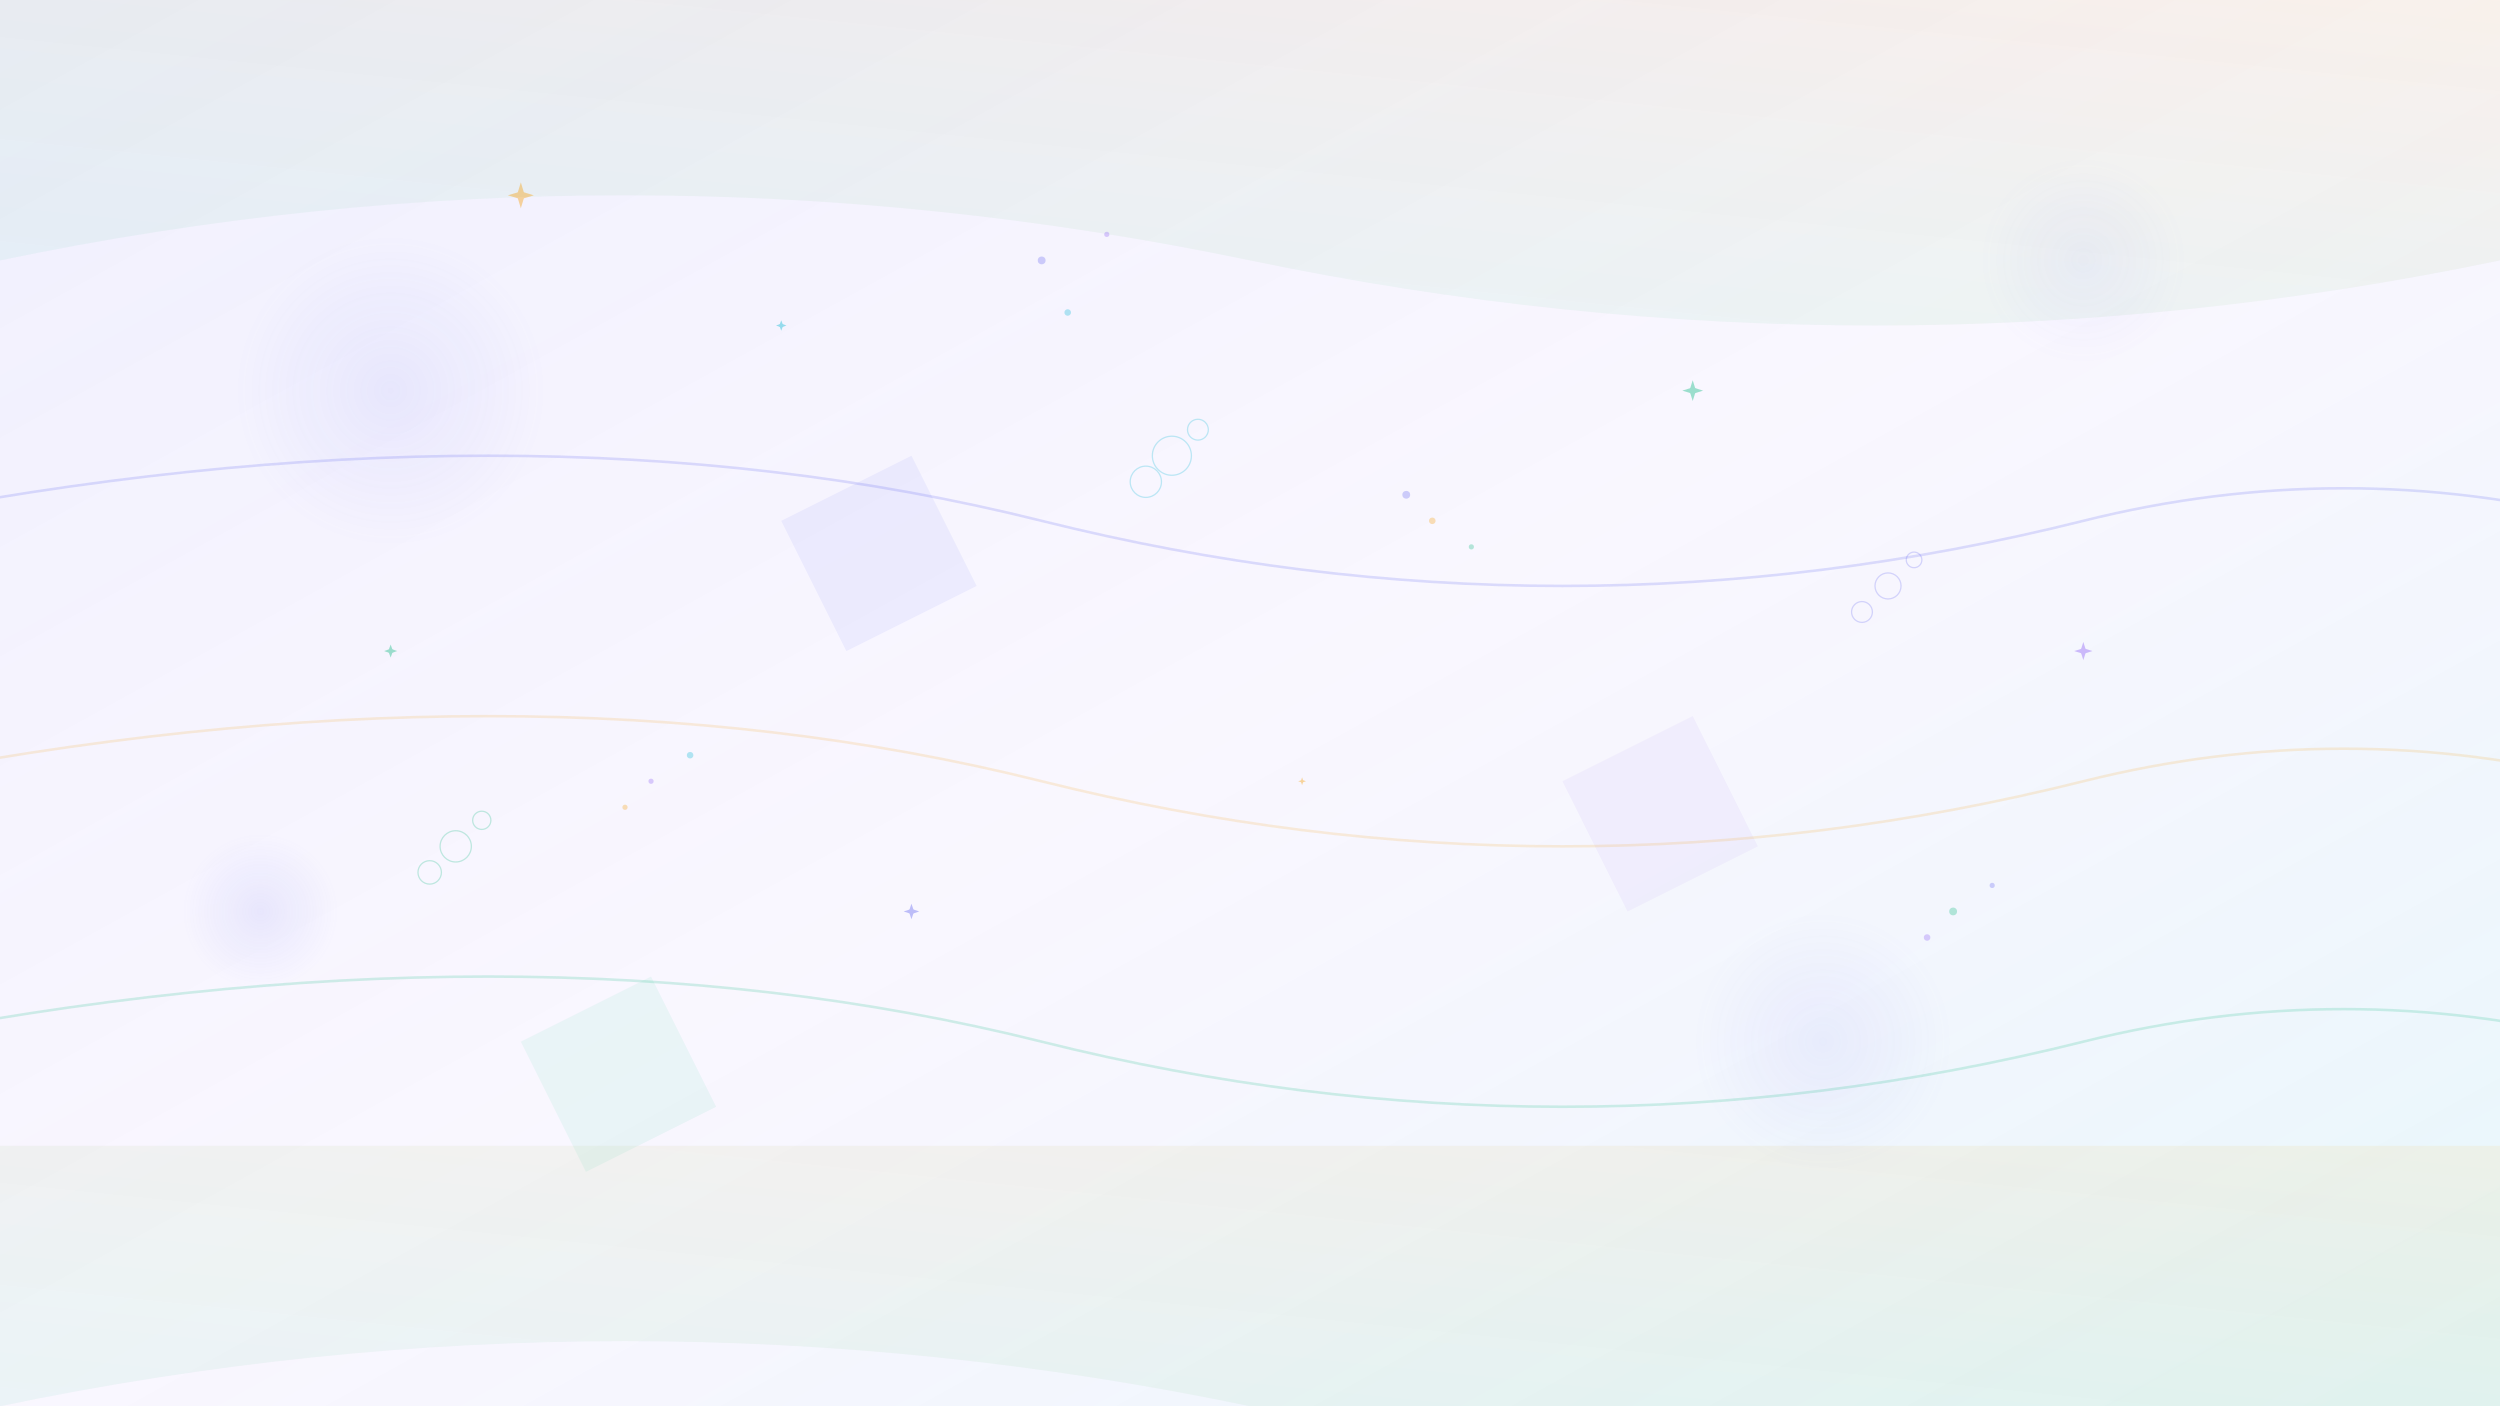 <svg width="1920" height="1080" viewBox="0 0 1920 1080" fill="none" xmlns="http://www.w3.org/2000/svg">
  <defs>
    <linearGradient id="grad1" x1="0%" y1="0%" x2="100%" y2="100%">
      <stop offset="0%" style="stop-color:#6366f1;stop-opacity:0.1" />
      <stop offset="50%" style="stop-color:#8b5cf6;stop-opacity:0.05" />
      <stop offset="100%" style="stop-color:#06b6d4;stop-opacity:0.1" />
    </linearGradient>
    <linearGradient id="grad2" x1="100%" y1="0%" x2="0%" y2="100%">
      <stop offset="0%" style="stop-color:#f59e0b;stop-opacity:0.08" />
      <stop offset="100%" style="stop-color:#10b981;stop-opacity:0.06" />
    </linearGradient>
    <radialGradient id="radial1" cx="50%" cy="50%" r="50%">
      <stop offset="0%" style="stop-color:#6366f1;stop-opacity:0.15" />
      <stop offset="100%" style="stop-color:#6366f1;stop-opacity:0" />
    </radialGradient>
  </defs>
  
  <!-- Background base -->
  <rect width="1920" height="1080" fill="url(#grad1)"/>
  
  <!-- Large flowing shapes -->
  <path d="M0,200 Q480,100 960,200 T1920,200 L1920,0 L0,0 Z" fill="url(#grad2)"/>
  <path d="M0,1080 Q480,980 960,1080 T1920,1080 L1920,880 L0,880 Z" fill="url(#grad2)"/>
  
  <!-- Floating geometric elements -->
  <circle cx="300" cy="300" r="120" fill="url(#radial1)" opacity="0.6"/>
  <circle cx="1600" cy="200" r="80" fill="url(#radial1)" opacity="0.4"/>
  <circle cx="1400" cy="800" r="100" fill="url(#radial1)" opacity="0.5"/>
  <circle cx="200" cy="700" r="60" fill="url(#radial1)" opacity="0.7"/>
  
  <!-- Abstract geometric shapes -->
  <polygon points="600,400 700,350 750,450 650,500" fill="#6366f1" opacity="0.08"/>
  <polygon points="1200,600 1300,550 1350,650 1250,700" fill="#8b5cf6" opacity="0.06"/>
  <polygon points="400,800 500,750 550,850 450,900" fill="#10b981" opacity="0.07"/>
  
  <!-- Curved flowing lines -->
  <path d="M-100,400 Q400,300 800,400 Q1200,500 1600,400 Q1800,350 2000,400" 
        stroke="#6366f1" stroke-width="2" fill="none" opacity="0.2"/>
  <path d="M-100,600 Q400,500 800,600 Q1200,700 1600,600 Q1800,550 2000,600" 
        stroke="#f59e0b" stroke-width="2" fill="none" opacity="0.15"/>
  <path d="M-100,800 Q400,700 800,800 Q1200,900 1600,800 Q1800,750 2000,800" 
        stroke="#10b981" stroke-width="2" fill="none" opacity="0.18"/>
  
  <!-- Small decorative elements -->
  <g opacity="0.3">
    <circle cx="800" cy="200" r="3" fill="#6366f1"/>
    <circle cx="850" cy="180" r="2" fill="#8b5cf6"/>
    <circle cx="820" cy="240" r="2.5" fill="#06b6d4"/>
    
    <circle cx="1100" cy="400" r="2.5" fill="#f59e0b"/>
    <circle cx="1130" cy="420" r="2" fill="#10b981"/>
    <circle cx="1080" cy="380" r="3" fill="#6366f1"/>
    
    <circle cx="500" cy="600" r="2" fill="#8b5cf6"/>
    <circle cx="530" cy="580" r="2.5" fill="#06b6d4"/>
    <circle cx="480" cy="620" r="2" fill="#f59e0b"/>
    
    <circle cx="1500" cy="700" r="3" fill="#10b981"/>
    <circle cx="1530" cy="680" r="2" fill="#6366f1"/>
    <circle cx="1480" cy="720" r="2.5" fill="#8b5cf6"/>
  </g>
  
  <!-- Sparkle elements for cleaning theme -->
  <g opacity="0.4">
    <!-- Large sparkles -->
    <g transform="translate(400,150)">
      <path d="M0,-10 L3,0 L0,10 L-3,0 Z" fill="#f59e0b"/>
      <path d="M-10,0 L0,3 L10,0 L0,-3 Z" fill="#f59e0b"/>
    </g>
    
    <g transform="translate(1300,300)">
      <path d="M0,-8 L2.5,0 L0,8 L-2.5,0 Z" fill="#10b981"/>
      <path d="M-8,0 L0,2.5 L8,0 L0,-2.5 Z" fill="#10b981"/>
    </g>
    
    <g transform="translate(700,700)">
      <path d="M0,-6 L2,0 L0,6 L-2,0 Z" fill="#6366f1"/>
      <path d="M-6,0 L0,2 L6,0 L0,-2 Z" fill="#6366f1"/>
    </g>
    
    <g transform="translate(1600,500)">
      <path d="M0,-7 L2.2,0 L0,7 L-2.2,0 Z" fill="#8b5cf6"/>
      <path d="M-7,0 L0,2.2 L7,0 L0,-2.2 Z" fill="#8b5cf6"/>
    </g>
    
    <!-- Small sparkles -->
    <g transform="translate(600,250)">
      <path d="M0,-4 L1.5,0 L0,4 L-1.5,0 Z" fill="#06b6d4"/>
      <path d="M-4,0 L0,1.5 L4,0 L0,-1.5 Z" fill="#06b6d4"/>
    </g>
    
    <g transform="translate(1000,600)">
      <path d="M0,-3 L1,0 L0,3 L-1,0 Z" fill="#f59e0b"/>
      <path d="M-3,0 L0,1 L3,0 L0,-1 Z" fill="#f59e0b"/>
    </g>
    
    <g transform="translate(300,500)">
      <path d="M0,-5 L1.8,0 L0,5 L-1.8,0 Z" fill="#10b981"/>
      <path d="M-5,0 L0,1.8 L5,0 L0,-1.8 Z" fill="#10b981"/>
    </g>
  </g>
  
  <!-- Cleaning bubbles -->
  <g opacity="0.25">
    <circle cx="900" cy="350" r="15" fill="none" stroke="#06b6d4" stroke-width="1"/>
    <circle cx="920" cy="330" r="8" fill="none" stroke="#06b6d4" stroke-width="1"/>
    <circle cx="880" cy="370" r="12" fill="none" stroke="#06b6d4" stroke-width="1"/>
    
    <circle cx="1450" cy="450" r="10" fill="none" stroke="#6366f1" stroke-width="1"/>
    <circle cx="1470" cy="430" r="6" fill="none" stroke="#6366f1" stroke-width="1"/>
    <circle cx="1430" cy="470" r="8" fill="none" stroke="#6366f1" stroke-width="1"/>
    
    <circle cx="350" cy="650" r="12" fill="none" stroke="#10b981" stroke-width="1"/>
    <circle cx="370" cy="630" r="7" fill="none" stroke="#10b981" stroke-width="1"/>
    <circle cx="330" cy="670" r="9" fill="none" stroke="#10b981" stroke-width="1"/>
  </g>
</svg>
